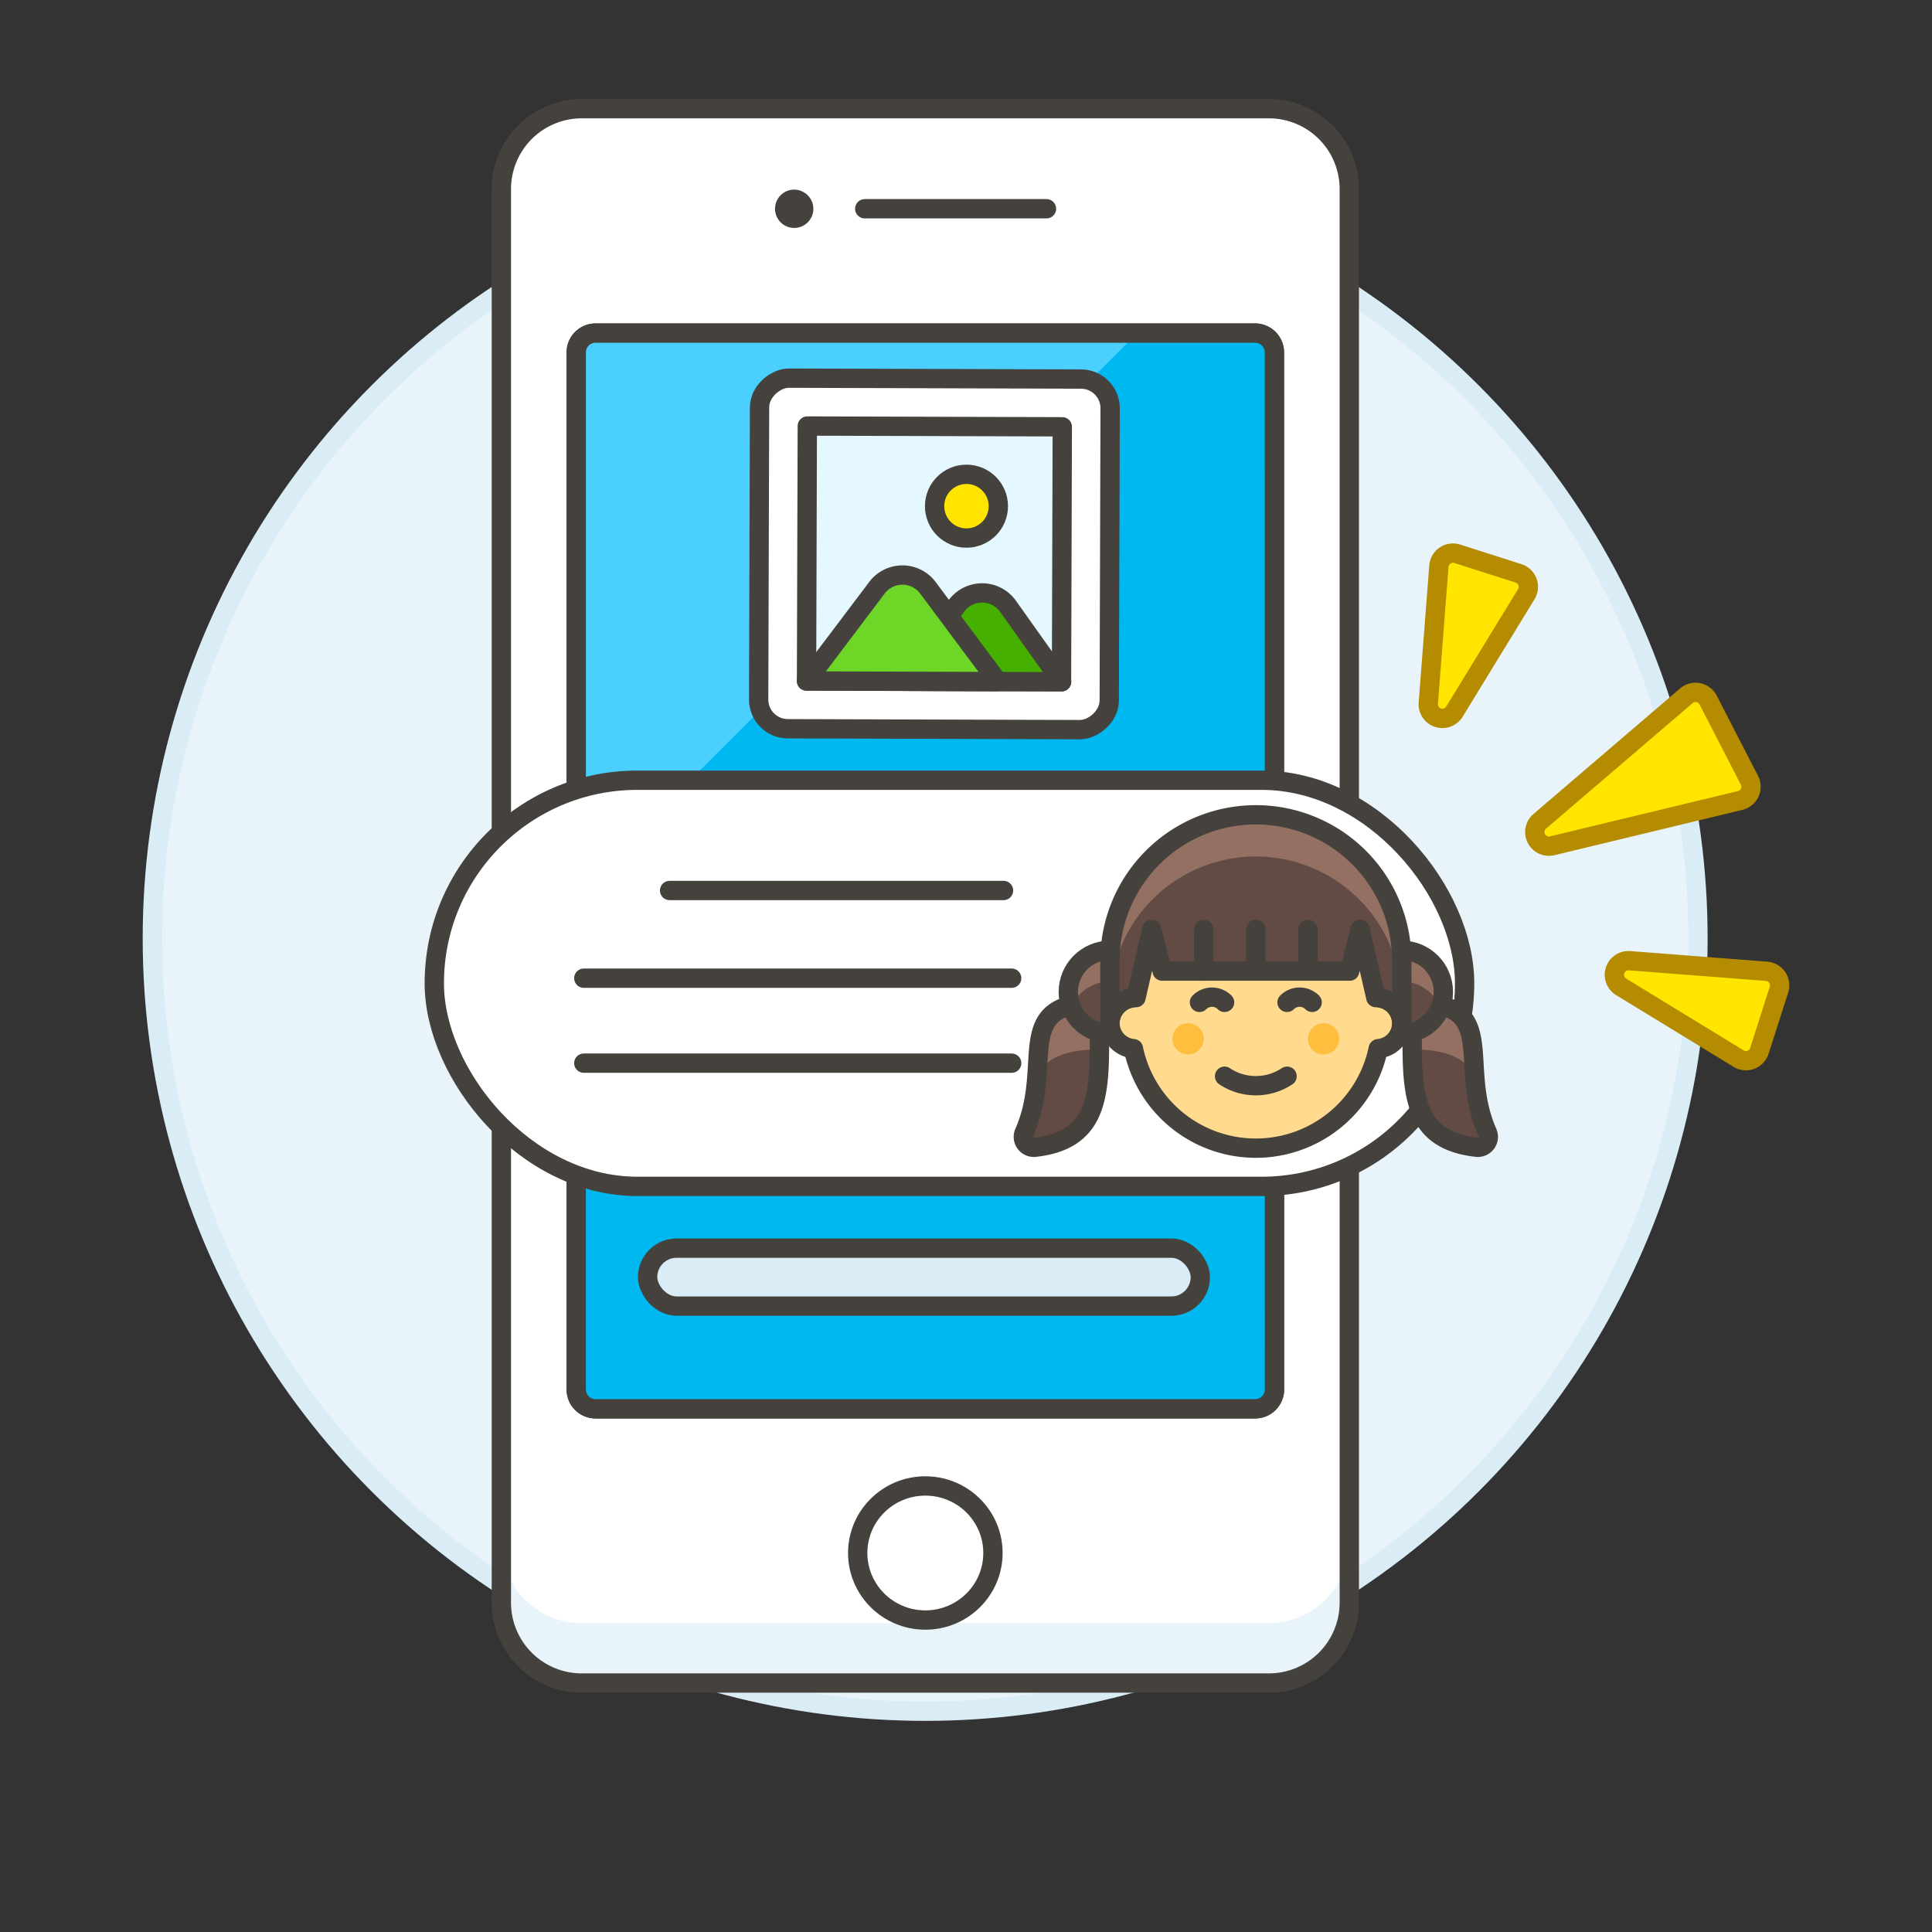 <svg xmlns="http://www.w3.org/2000/svg" viewBox="0 0 100 100"><rect x="0" y="0" width="100" height="100" fill="#333333" stroke="none"/><g class="nc-icon-wrapper"><defs/><circle class="a" cx="47.886" cy="48.572" r="40" fill="#e8f4fa" stroke="#daedf7" stroke-miterlimit="10"/><ellipse class="b" cx="47.895" cy="92.875" rx="8" ry="1.5" fill="#45413c" opacity="0.15"/><path class="c" d="M69.839 9.769a4.162 4.162 0 0 0-4.18-4.144H30.13a4.162 4.162 0 0 0-4.18 4.144v73.2a4.162 4.162 0 0 0 4.18 4.145h35.529a4.162 4.162 0 0 0 4.18-4.145zM65.967 71.92a1 1 0 0 1-1 1H30.826a1 1 0 0 1-1-1V18.241a1 1 0 0 1 1-1h34.137a1 1 0 0 1 1 1z" style="" fill="#fff"/><path class="d" d="M65.659 87.118H30.13a4.162 4.162 0 0 1-4.18-4.145v-3.108a4.162 4.162 0 0 0 4.18 4.145h35.529a4.162 4.162 0 0 0 4.18-4.145v3.108a4.162 4.162 0 0 1-4.18 4.145z" style="" fill="#e8f4fa"/><path class="e" d="M69.839 9.769a4.162 4.162 0 0 0-4.18-4.144H30.13a4.162 4.162 0 0 0-4.18 4.144v73.2a4.162 4.162 0 0 0 4.18 4.145h35.529a4.162 4.162 0 0 0 4.18-4.145zM65.967 71.92a1 1 0 0 1-1 1H30.826a1 1 0 0 1-1-1V18.241a1 1 0 0 1 1-1h34.137a1 1 0 0 1 1 1zm0 0a1 1 0 0 1-1 1H30.826a1 1 0 0 1-1-1V18.241a1 1 0 0 1 1-1h34.137a1 1 0 0 1 1 1z" fill="none" stroke="#45413c" stroke-linecap="round" stroke-linejoin="round"/><path class="f" d="M41.1 9.814a.992.992 0 1 0 1 .991 1 1 0 0 0-1-.991z" style="" fill="#45413c"/><path class="g" d="M44.76 10.805h9.405" fill="#fff" stroke="#45413c" stroke-linecap="round" stroke-linejoin="round"/><ellipse class="g" cx="47.895" cy="80.383" rx="3.5" ry="3.47" fill="#fff" stroke="#45413c" stroke-linecap="round" stroke-linejoin="round"/><path class="h" d="M65.967 71.92a1 1 0 0 1-1 1H30.826a1 1 0 0 1-1-1V18.241a1 1 0 0 1 1-1h34.137a1 1 0 0 1 1 1z" style="" fill="#00b8f0"/><path class="i" d="M58.863 17.243H30.826a1 1 0 0 0-1 1v28.04z" style="" fill="#4acfff"/><path class="e" d="M65.967 71.92a1 1 0 0 1-1 1H30.826a1 1 0 0 1-1-1V18.241a1 1 0 0 1 1-1h34.137a1 1 0 0 1 1 1z" fill="none" stroke="#45413c" stroke-linecap="round" stroke-linejoin="round"/><path class="j" d="M83.908 51.078a.731.731 0 0 1 .437-1.352l7.094.548a.73.73 0 0 1 .64.951l-1.014 3.168a.731.731 0 0 1-1.077.4z" stroke-linecap="round" stroke-linejoin="round" fill="#ffe500" stroke="#b58b00"/><path class="j" d="M75.282 36.834a.731.731 0 0 1-1.353-.437l.548-7.094a.732.732 0 0 1 .952-.64l3.171 1.014a.731.731 0 0 1 .4 1.077z" stroke-linecap="round" stroke-linejoin="round" fill="#ffe500" stroke="#b58b00"/><path class="j" d="M80.343 43.778a.731.731 0 0 1-.647-1.265l7.59-6.5a.732.732 0 0 1 1.126.22l2.139 4.154a.731.731 0 0 1-.478 1.045z" stroke-linecap="round" stroke-linejoin="round" fill="#ffe500" stroke="#b58b00"/><rect class="g" x="22.479" y="40.384" width="53.329" height="21.023" rx="10.511" ry="10.511" fill="#fff" stroke="#45413c" stroke-linecap="round" stroke-linejoin="round"/><path class="e" d="M34.659 46.092h17.283" fill="none" stroke="#45413c" stroke-linecap="round" stroke-linejoin="round"/><path class="e" d="M30.218 50.631h22.146" fill="none" stroke="#45413c" stroke-linecap="round" stroke-linejoin="round"/><path class="e" d="M30.218 55.029h22.146" fill="none" stroke="#45413c" stroke-linecap="round" stroke-linejoin="round"/><rect class="k" x="33.521" y="64.603" width="28.608" height="3" rx="1.5" ry="1.5" stroke="#45413c" stroke-linecap="round" stroke-linejoin="round" fill="#daedf7"/><g><rect class="g" x="39.293" y="19.595" width="18.147" height="18.147" rx="1.512" ry="1.512" transform="rotate(-89.826 48.366 28.67)" fill="#fff" stroke="#45413c" stroke-linecap="round" stroke-linejoin="round"/><path class="l" d="M41.746 35.249l.04-13.198 13.198.04-.04 13.198z" stroke="#45413c" stroke-linecap="round" stroke-linejoin="round" fill="#e5f8ff"/><path class="m" d="M46.7 35.263l2.793-3.886a1.65 1.65 0 0 1 2.685.008l2.771 3.9z" stroke="#45413c" stroke-linecap="round" stroke-linejoin="round" fill="#46b000"/><path class="n" d="M41.747 35.248l3.645-4.828a1.649 1.649 0 0 1 2.639.008l3.615 4.85z" stroke="#45413c" stroke-linecap="round" stroke-linejoin="round" fill="#6dd627"/><circle class="o" cx="50.024" cy="26.2" r="1.65" stroke="#45413c" stroke-linecap="round" stroke-linejoin="round" fill="#ffe500"/></g><g><path class="p" d="M56.912 51.882c-4.659 0-2.3 3.115-3.9 6.747a.542.542 0 0 0 .552.753c3.061-.339 3.345-2.393 3.345-5.342z" style="" fill="#614b44"/><path class="q" d="M53.677 55.6c.513-.8 1.405-1.284 3.234-1.284v-2.434c-3.276 0-3.082 1.541-3.234 3.718z" style="" fill="#947063"/><path class="e" d="M56.912 51.882c-4.659 0-2.3 3.115-3.9 6.747a.542.542 0 0 0 .552.753c3.061-.339 3.345-2.393 3.345-5.342z" fill="none" stroke="#45413c" stroke-linecap="round" stroke-linejoin="round"/><path class="p" d="M73.091 51.882c4.659 0 2.3 3.115 3.9 6.747a.542.542 0 0 1-.552.753c-3.061-.339-3.345-2.393-3.345-5.342z" style="" fill="#614b44"/><path class="q" d="M76.326 55.6c-.513-.8-1.4-1.284-3.234-1.284v-2.434c3.276 0 3.082 1.541 3.234 3.718z" style="" fill="#947063"/><path class="e" d="M73.091 51.882c4.659 0 2.3 3.115 3.9 6.747a.542.542 0 0 1-.552.753c-3.061-.339-3.345-2.393-3.345-5.342z" fill="none" stroke="#45413c" stroke-linecap="round" stroke-linejoin="round"/><circle class="p" cx="57.452" cy="51.343" r="2.157" style="" fill="#614b44"/><path class="q" d="M57.452 50.8a2.156 2.156 0 0 1 2 1.349 2.157 2.157 0 1 0-4 0 2.157 2.157 0 0 1 2-1.349z" style="" fill="#947063"/><circle class="e" cx="57.452" cy="51.343" r="2.157" fill="none" stroke="#45413c" stroke-linecap="round" stroke-linejoin="round"/><circle class="p" cx="72.551" cy="51.343" r="2.157" style="" fill="#614b44"/><path class="q" d="M72.551 50.8a2.157 2.157 0 0 1 2 1.349 2.158 2.158 0 1 0-4 0 2.156 2.156 0 0 1 2-1.349z" style="" fill="#947063"/><circle class="e" cx="72.551" cy="51.343" r="2.157" fill="none" stroke="#45413c" stroke-linecap="round" stroke-linejoin="round"/><path class="r" d="M57.452 52.96a1.328 1.328 0 0 1 1.078-1.293V50.8a6.472 6.472 0 0 1 12.943 0v.864a1.321 1.321 0 0 1-.136 2.615 6.472 6.472 0 0 1-12.671 0 1.336 1.336 0 0 1-1.214-1.319z" stroke="#45413c" stroke-linecap="round" stroke-linejoin="round" fill="#ffda8f"/><circle class="s" cx="68.507" cy="53.769" r=".809" style="" fill="#ffbe3d"/><circle class="s" cx="61.496" cy="53.769" r=".809" style="" fill="#ffbe3d"/><path class="e" d="M66.619 55.706a2.916 2.916 0 0 1-3.235 0" fill="none" stroke="#45413c" stroke-linecap="round" stroke-linejoin="round"/><path class="p" d="M65 42.175a7.55 7.55 0 0 0-7.55 7.55v3.235a1.344 1.344 0 0 1 1.35-1.324l.814-3.529.539 2.157h9.707l.539-2.157.814 3.529a1.344 1.344 0 0 1 1.343 1.324v-3.235A7.549 7.549 0 0 0 65 42.175z" style="" fill="#614b44"/><path class="q" d="M65 42.175a7.55 7.55 0 0 0-7.55 7.55v2.157a7.55 7.55 0 1 1 15.1 0v-2.157a7.549 7.549 0 0 0-7.55-7.55z" style="" fill="#947063"/><path class="e" d="M65 42.175a7.55 7.55 0 0 0-7.55 7.55v3.235a1.344 1.344 0 0 1 1.35-1.324l.814-3.529.539 2.157h9.707l.539-2.157.814 3.529a1.344 1.344 0 0 1 1.343 1.324v-3.235A7.549 7.549 0 0 0 65 42.175z" fill="none" stroke="#45413c" stroke-linecap="round" stroke-linejoin="round"/><path class="e" d="M62.305 48.107v2.157" fill="none" stroke="#45413c" stroke-linecap="round" stroke-linejoin="round"/><path class="e" d="M67.698 48.107v2.157" fill="none" stroke="#45413c" stroke-linecap="round" stroke-linejoin="round"/><path class="e" d="M65.002 48.107v2.157" fill="none" stroke="#45413c" stroke-linecap="round" stroke-linejoin="round"/><path class="e" d="M67.917 51.882a.919.919 0 0 0-1.3 0" fill="none" stroke="#45413c" stroke-linecap="round" stroke-linejoin="round"/><path class="e" d="M63.384 51.882a.919.919 0 0 0-1.3 0" fill="none" stroke="#45413c" stroke-linecap="round" stroke-linejoin="round"/></g></g></svg>